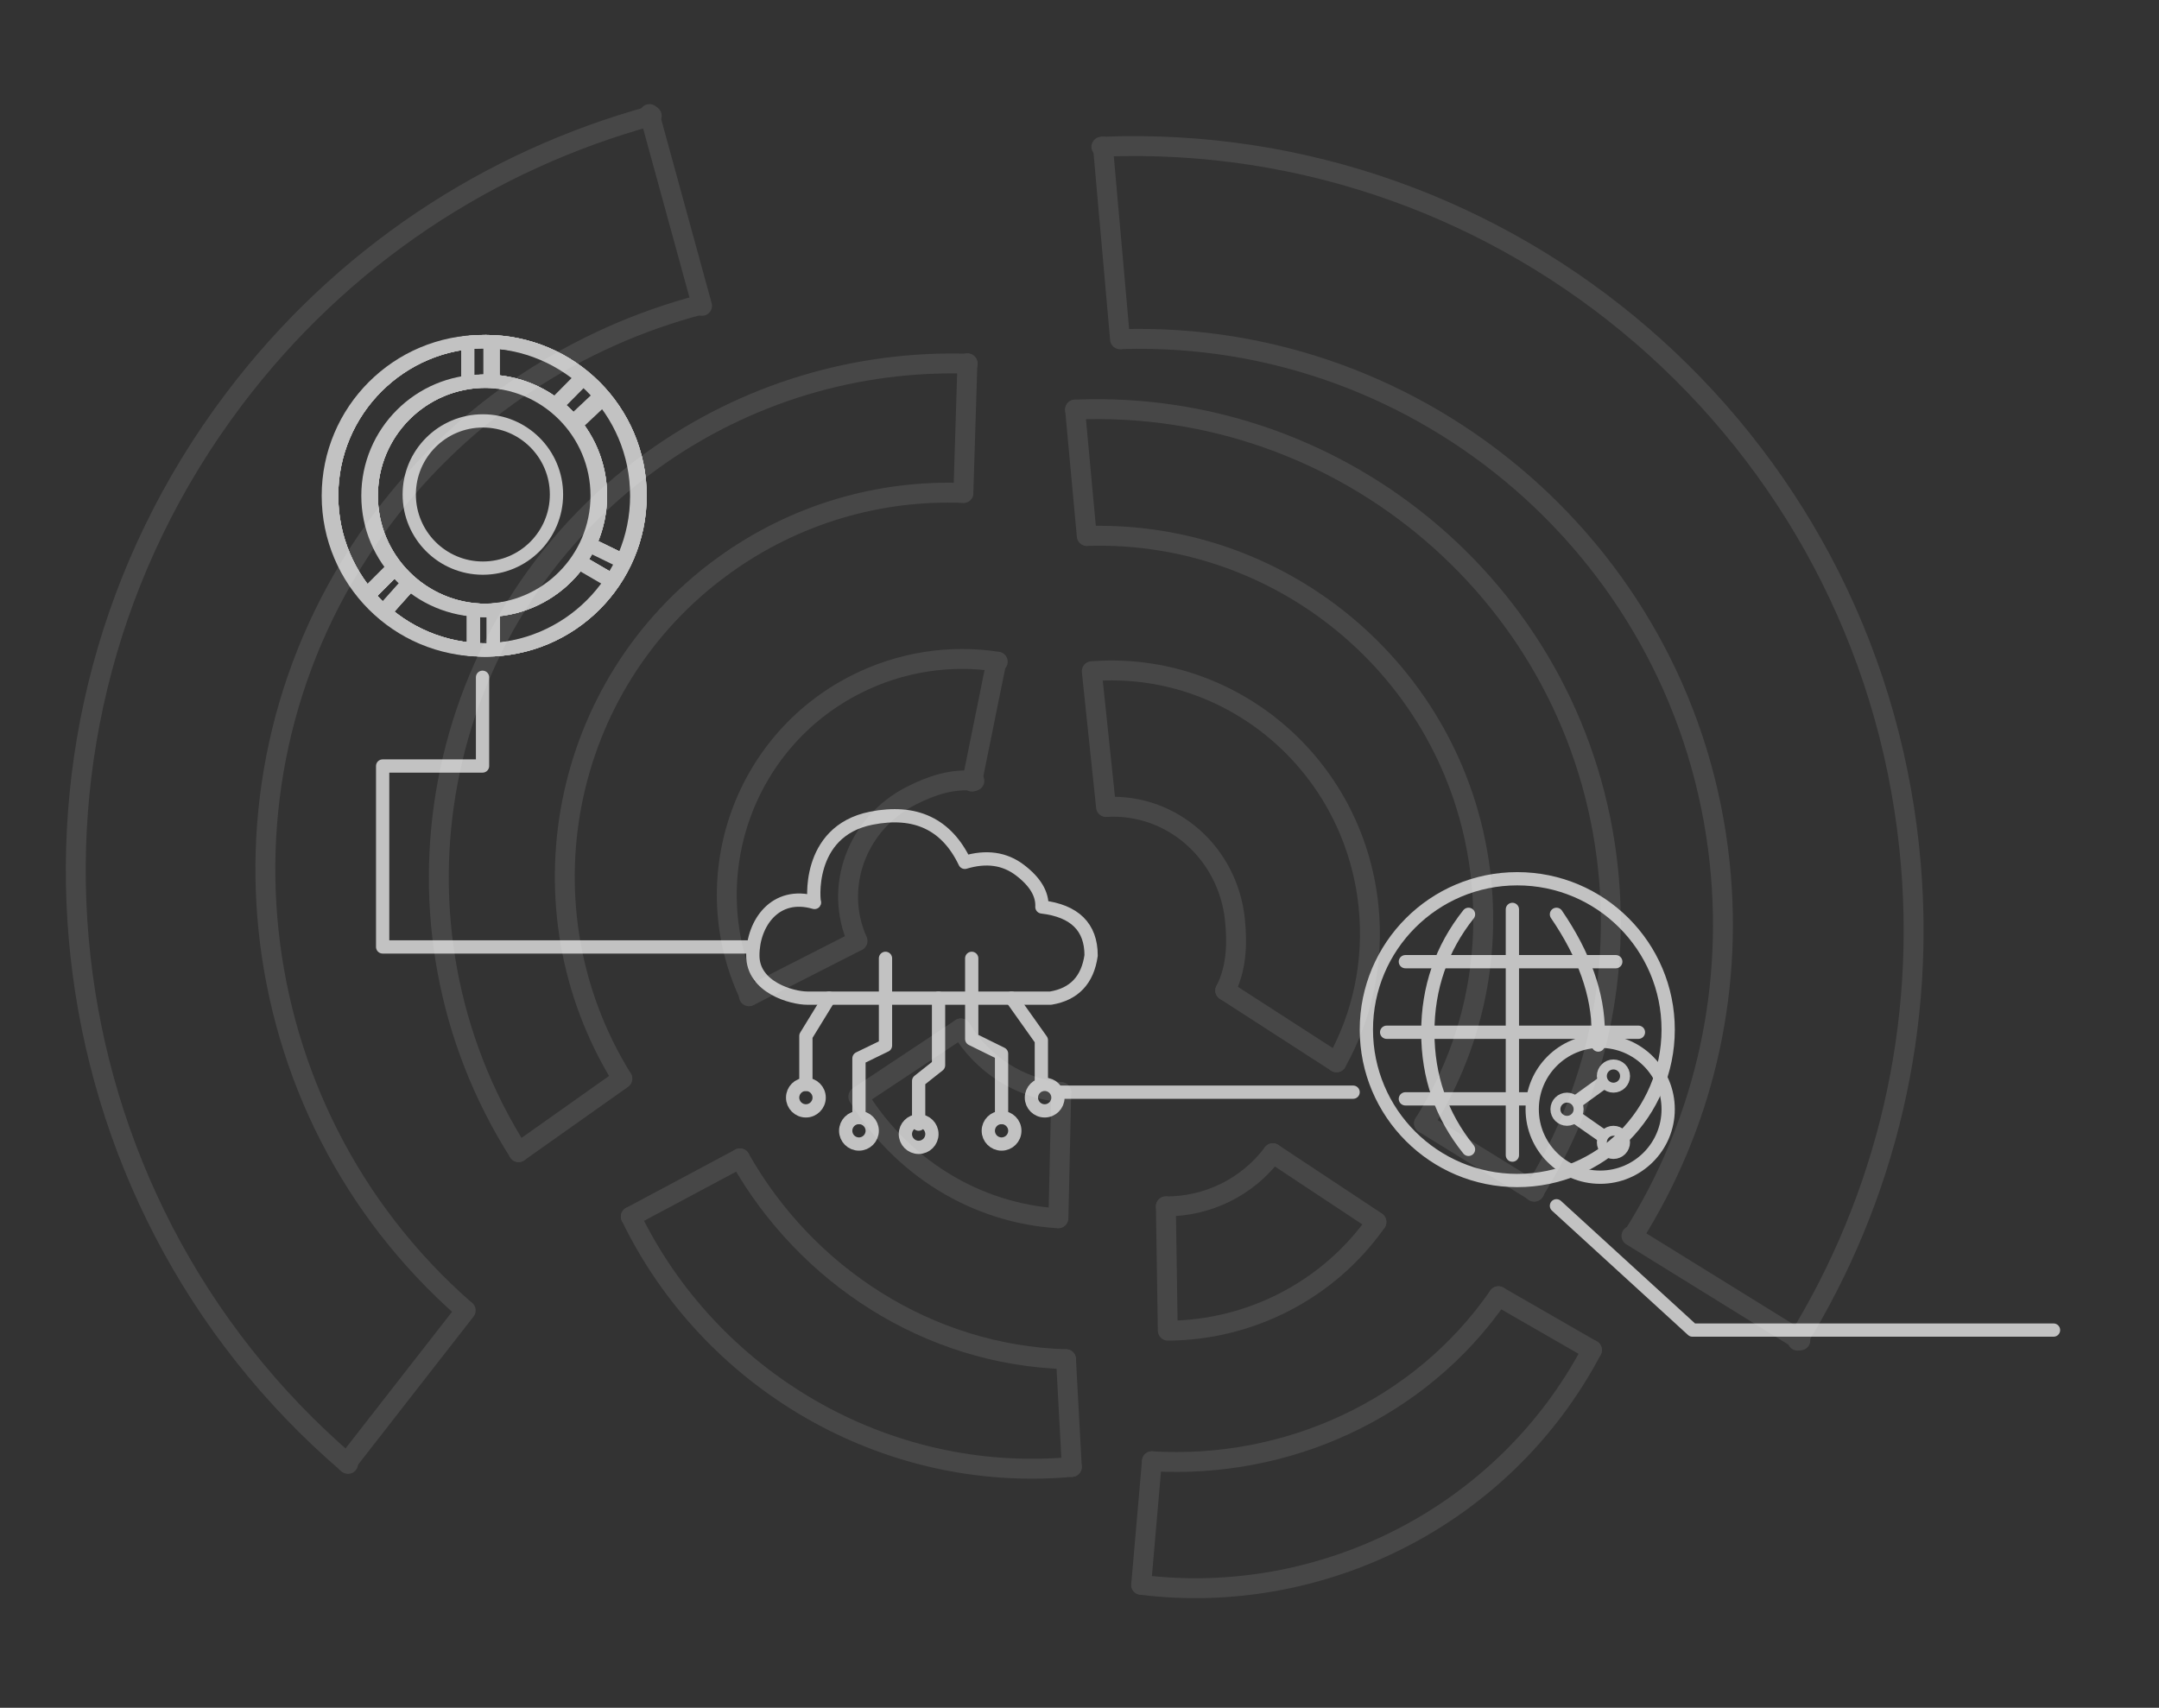 <?xml version="1.0" encoding="UTF-8"?> <svg xmlns="http://www.w3.org/2000/svg" xmlns:xlink="http://www.w3.org/1999/xlink" width="651px" height="515px" viewBox="0 0 651 515" version="1.1"><rect x="0" y="0" width="651" height="515" fill="#333333" stroke="none"/><title>22 - Channel Management illustration</title><g id="22---Channel-Management-illustration" stroke="none" stroke-width="1" fill="none" fill-rule="evenodd"><g id="Group-8" transform="translate(-100.341, -35.446)" opacity="0.1" stroke="#FFFFFF" stroke-linecap="round" stroke-linejoin="round" stroke-width="6"><g id="Group-14" transform="translate(350.841, 301.446) rotate(-6) translate(-350.841, -301.446) translate(26.341, 32.446)"><g id="Group-11" transform="translate(409, 214)"><path d="M61.48,125 C70.619,112.041 76,96.152 76,78.985 C76,36.13 42.467,1.242 0.639,9.09494702e-13" id="Oval"></path><path d="M30.379,99.955 C34.315,93.953 35.512,86.742 35.512,78.985 C35.512,58.756 20.272,42.184 0.639,41.157" id="Oval"></path><line x1="0.413" y1="41.157" x2="0.413" y2="5.84872066e-13" id="Path-54"></line><line x1="30.379" y1="99.955" x2="61.48" y2="125" id="Path-55"></line></g><g id="Group-11" transform="translate(336.631, 248.393) rotate(-111) translate(-336.631, -248.393) translate(301.846, 192.064)"><path d="M56.25,112.657 C64.634,101 69.569,86.709 69.569,71.267 C69.569,32.719 38.81,1.339 0.442,0.221" id="Oval"></path><path d="M27.425,90.052 C30.997,84.611 32.084,78.074 32.084,71.042 C32.084,52.703 18.252,37.681 0.435,36.749" id="Oval"></path><line x1="0.416" y1="36.646" x2="0.416" y2="5.20769445e-13" id="Path-54"></line><line x1="27.538" y1="89.343" x2="55.855" y2="111.83" id="Path-55"></line></g><g id="Group-12" transform="translate(254, 349)"><path d="M0,14.032 C18.397,65.064 67.34,102.202 124.345,103" id="Oval"></path><path d="M34.549,0 C50.626,37.045 84.696,64.927 126,70.516" id="Oval"></path><line x1="34.549" y1="0" x2="0" y2="14.032" id="Path-56"></line><line x1="124.345" y1="103" x2="126" y2="70.516" id="Path-57"></line></g><g id="Group-12" transform="translate(461.284, 456.928) rotate(-57) translate(-461.284, -456.928) translate(398.059, 405.433)"><path d="M9.09494702e-13,14.031 C18.463,65.058 67.581,102.193 124.79,102.991" id="Oval"></path><path d="M34.673,0 C50.807,37.042 84.999,64.921 126.451,70.509" id="Oval"></path><line x1="34.673" y1="0" x2="9.09494702e-13" y2="14.031" id="Path-56"></line><line x1="124.79" y1="102.991" x2="126.451" y2="70.509" id="Path-57"></line></g><g id="Group-10" transform="translate(326, 317)"><path d="M0,17.227 C10.711,39.549 31.406,55.873 56.071,60" id="Oval"></path><path d="M32.901,0 C38.228,11.409 48.581,19.853 61,22.282" id="Oval"></path><line x1="56.174" y1="59.979" x2="61" y2="22.282" id="Path-52"></line><line x1="0.206" y1="17.079" x2="32.901" y2="0" id="Path-53"></line></g><g id="Group-10" transform="translate(438.55, 394.564) rotate(-58) translate(-438.55, -394.564) translate(407.564, 364.995)"><path d="M9.09494702e-13,16.98 C10.881,38.981 31.907,55.071 56.965,59.139" id="Oval"></path><path d="M33.426,-9.09494702e-13 C38.837,11.245 49.355,19.568 61.973,21.962" id="Oval"></path><line x1="57.07" y1="59.118" x2="61.973" y2="21.962" id="Path-52"></line><line x1="0.209" y1="16.834" x2="33.426" y2="-9.09494702e-13" id="Path-53"></line></g><g id="Group-13" transform="translate(412, 135)"><path d="M113.628,249 C133.923,222.847 146,190.036 146,154.413 C146,72.265 81.778,5.069 0.656,9.09494702e-13" id="Oval"></path><path d="M82.805,225.059 C98.345,205.387 107.616,180.563 107.616,153.581 C107.616,92.656 60.348,42.737 0.375,38.28" id="Oval"></path><line x1="113.785" y1="249" x2="82.805" y2="225.059" id="Path-58"></line><line x1="0.179" y1="38.28" x2="0.656" y2="0" id="Path-59"></line></g><g id="Group-13" transform="translate(428, 57)"><path d="M171.963,380 C202.706,340.088 221,290.015 221,235.65 C221,110.283 123.717,7.736 0.831,0" id="Oval"></path><path d="M125.997,343.333 C149.595,313.317 163.673,275.439 163.673,234.267 C163.673,141.303 91.897,65.133 0.831,58.333" id="Oval"></path><line x1="172.812" y1="380" x2="125.455" y2="343.333" id="Path-58"></line><line x1="0.356" y1="58.333" x2="1.306" y2="0" id="Path-59"></line></g><g id="Group-13" transform="translate(210.519, 214.424) rotate(-137) translate(-210.519, -214.424) translate(99.748, 24.531)"><path d="M172.384,379.785 C203.202,339.896 221.541,289.85 221.541,235.516 C221.541,110.221 124.019,7.732 0.833,9.09494702e-13" id="Oval"></path><path d="M126.306,343.139 C149.961,313.139 164.074,275.283 164.074,234.134 C164.074,141.223 92.122,65.096 0.833,58.3" id="Oval"></path><line x1="173.235" y1="379.785" x2="125.762" y2="343.139" id="Path-58"></line><line x1="0.357" y1="58.3" x2="1.309" y2="4.54747351e-13" id="Path-59"></line></g><g id="Group-13" transform="translate(294.233, 215.29) rotate(-120) translate(-294.233, -215.29) translate(221.37, 90.635)"><path d="M113.415,249.31 C133.672,223.125 145.726,190.272 145.726,154.605 C145.726,72.354 81.625,5.076 0.654,0" id="Oval"></path><path d="M82.65,225.339 C98.161,205.642 107.415,180.788 107.415,153.772 C107.415,92.771 60.235,42.79 0.375,38.328" id="Oval"></path><line x1="113.571" y1="249.31" x2="82.65" y2="225.339" id="Path-58"></line><line x1="0.178" y1="38.328" x2="0.654" y2="0" id="Path-59"></line></g></g></g><g id="Group-34" opacity="0.7" transform="translate(90.766, 98.248)" stroke="#FFFFFF"><g id="Group-27" transform="translate(20.07, 74.794)" stroke-width="4"><g transform="translate(-10.836, -70.042)"><circle id="Oval" cx="46.5" cy="46.5" r="46.5"></circle><circle id="Oval" cx="46.5" cy="46.5" r="34.555"></circle><line x1="48.748" y1="81.055" x2="48.748" y2="93" id="Path-152"></line><line x1="74.866" y1="66.35" x2="85.117" y2="72.315" id="Path-153"></line><line x1="77.975" y1="61.209" x2="88.528" y2="66.35" id="Path-154"></line><line x1="23.89" y1="72.881" x2="16.076" y2="81.622" id="Path-155"></line><line x1="19.424" y1="68.257" x2="11.336" y2="76.331" id="Path-156"></line><line x1="42.748" y1="81.055" x2="42.748" y2="93" id="Path-157"></line></g></g><g id="Group-27" transform="translate(8.726, 4.775)" stroke-width="4"><g transform="translate(0.508, -0.022)"><circle id="Oval" cx="46.5" cy="46.5" r="46.5"></circle><circle id="Oval" cx="46.5" cy="46.5" r="34.555"></circle><line x1="48.748" y1="81.055" x2="48.748" y2="93" id="Path-152"></line><line x1="74.866" y1="66.35" x2="85.117" y2="72.315" id="Path-153"></line><line x1="77.975" y1="61.209" x2="88.528" y2="66.35" id="Path-154"></line><line x1="23.89" y1="72.881" x2="16.076" y2="81.622" id="Path-155"></line><line x1="19.424" y1="68.257" x2="11.336" y2="76.331" id="Path-156"></line><line x1="42.748" y1="81.055" x2="42.748" y2="93" id="Path-157"></line></g></g><circle id="Oval" stroke-width="4" cx="54.831" cy="50.879" r="22.198"></circle><g id="Group-29" stroke-width="4"><g transform="translate(8.234, 4.752)"><g id="Group-27"><circle id="Oval" cx="46.5" cy="46.5" r="46.5"></circle><circle id="Oval" cx="46.5" cy="46.5" r="34.555"></circle><line x1="74.866" y1="66.35" x2="85.117" y2="72.315" id="Path-153"></line><line x1="77.975" y1="61.209" x2="88.528" y2="66.35" id="Path-154"></line><line x1="23.89" y1="72.881" x2="16.076" y2="81.622" id="Path-155"></line><line x1="19.424" y1="68.257" x2="11.336" y2="76.331" id="Path-156"></line></g><line x1="42.057" y1="0.022" x2="42.057" y2="12.691" id="Path-158"></line><line x1="48.748" y1="0.022" x2="48.748" y2="12.691" id="Path-159"></line><line x1="76.243" y1="10.929" x2="67.795" y2="19.457" id="Path-160"></line><line x1="81.889" y1="16.407" x2="73.204" y2="24.568" id="Path-161"></line></g></g><g id="Group-30" transform="translate(55.734, 0)" stroke-width="4"><g id="Group-27" transform="translate(-46.5, 4.752)"><circle id="Oval" cx="46.5" cy="46.5" r="46.5"></circle><circle id="Oval" cx="46.5" cy="46.5" r="34.555"></circle><line x1="74.866" y1="66.35" x2="85.117" y2="72.315" id="Path-153"></line><line x1="77.975" y1="61.209" x2="88.528" y2="66.35" id="Path-154"></line><line x1="23.89" y1="72.881" x2="16.076" y2="81.622" id="Path-155"></line><line x1="19.424" y1="68.257" x2="11.336" y2="76.331" id="Path-156"></line></g><line x1="2.248" y1="4.775" x2="2.248" y2="17.443" id="Path-159"></line><line x1="29.743" y1="15.681" x2="21.295" y2="24.209" id="Path-160"></line></g><g id="Group-31" transform="translate(77.029, 17.443)" stroke-width="4"><g id="Group-27" transform="translate(-67.795, -12.691)"><circle id="Oval" cx="46.5" cy="46.5" r="46.5"></circle><circle id="Oval" cx="46.5" cy="46.5" r="34.555"></circle><line x1="74.866" y1="66.35" x2="85.117" y2="72.315" id="Path-153"></line><line x1="77.975" y1="61.209" x2="88.528" y2="66.35" id="Path-154"></line><line x1="23.89" y1="72.881" x2="16.076" y2="81.622" id="Path-155"></line><line x1="19.424" y1="68.257" x2="11.336" y2="76.331" id="Path-156"></line></g><line x1="15.094" y1="3.716" x2="6.409" y2="11.877" id="Path-161"></line></g><g id="Group-32" transform="translate(136.234, 147.752)" stroke-width="4"><path d="M89.813,55 C43.902,55 19.439,55 16.426,55 C11.905,55 0,51.835 0,42.135 C0,32.434 6.767,22.705 18.6,26.151 C18.396,26.617 15.747,4.703 35.712,0.74 C49.021,-1.903 58.425,2.535 63.924,14.051 C70.388,12.108 75.923,12.888 80.531,16.391 C85.139,19.895 87.35,23.598 87.165,27.5 C97.055,28.679 102,33.558 102,42.135 C100.948,49.537 96.886,53.826 89.813,55 Z" id="Path-146" stroke-linecap="round" stroke-linejoin="round"></path><polyline id="Path-147" stroke-linecap="round" stroke-linejoin="round" points="40 43 40 69.284 32 73.172 32 91"></polyline><polyline id="Path-148" stroke-linecap="round" stroke-linejoin="round" points="23 55 16 66.416 16 81"></polyline><polyline id="Path-149" stroke-linecap="round" stroke-linejoin="round" points="56 55 56 75.235 50 79.985 50 93"></polyline><polyline id="Path-150" stroke-linecap="round" stroke-linejoin="round" points="66 43 66 67.321 75 71.762 75 91"></polyline><polyline id="Path-151" stroke-linecap="round" stroke-linejoin="round" points="78 55 87 67.681 87 81"></polyline><circle id="Oval" cx="88" cy="85" r="4"></circle><circle id="Oval" cx="75" cy="95" r="4"></circle><circle id="Oval" cx="50" cy="96" r="4"></circle><circle id="Oval" cx="32" cy="95" r="4"></circle><circle id="Oval" cx="16" cy="85" r="4"></circle></g><g id="Group-33" transform="translate(311.618, 161)"><circle id="Oval" stroke-width="4" cx="80.116" cy="75.252" r="20.5"></circle><g id="Group-23" stroke-linecap="round" stroke-linejoin="round" stroke-width="4"><g transform="translate(9.616, 5.752)"><circle id="Oval" cx="45.5" cy="45.5" r="45.5"></circle><line x1="44.027" y1="9.24" x2="44.027" y2="83.341" id="Path-134"></line><line x1="11.761" y1="25.006" x2="75.204" y2="25.006" id="Path-135"></line><line x1="6.112" y1="46.291" x2="82.039" y2="46.291" id="Path-136"></line><line x1="11.761" y1="66.374" x2="49.833" y2="66.374" id="Path-137"></line><path d="M30.797,10.728 C22.619,21.047 18.53,32.902 18.53,46.291 C18.53,59.68 22.619,71.452 30.797,81.607" id="Path-138"></path><path d="M57.317,10.728 C65.715,23.037 69.914,34.892 69.914,46.291 C69.914,49.535 69.914,50.74 69.914,49.905" id="Path-139"></path></g></g><circle id="Oval" stroke-width="3" cx="84.116" cy="65.252" r="3.5"></circle><circle id="Oval" stroke-width="3" cx="70.116" cy="75.252" r="3.5"></circle><circle id="Oval" stroke-width="3" cx="84.116" cy="85.252" r="3.5"></circle><line x1="81.217" y1="83.547" x2="72.396" y2="77.382" id="Path-140" stroke-width="4"></line><line x1="72.777" y1="73.163" x2="81.217" y2="67.058" id="Path-141" stroke-width="4"></line></g><polyline id="Path-162" stroke-width="4" stroke-linecap="round" stroke-linejoin="round" points="54.734 105.993 54.734 132.752 24.614 132.752 24.614 187.313 136.234 187.313"></polyline><line x1="228.234" y1="231.111" x2="317.234" y2="231.111" id="Path-163" stroke-width="4" stroke-linecap="round" stroke-linejoin="round"></line><polyline id="Path-164" stroke-width="4" stroke-linecap="round" stroke-linejoin="round" points="378.551 265.37 419.562 302.858 528.427 302.858"></polyline></g></g></svg> 